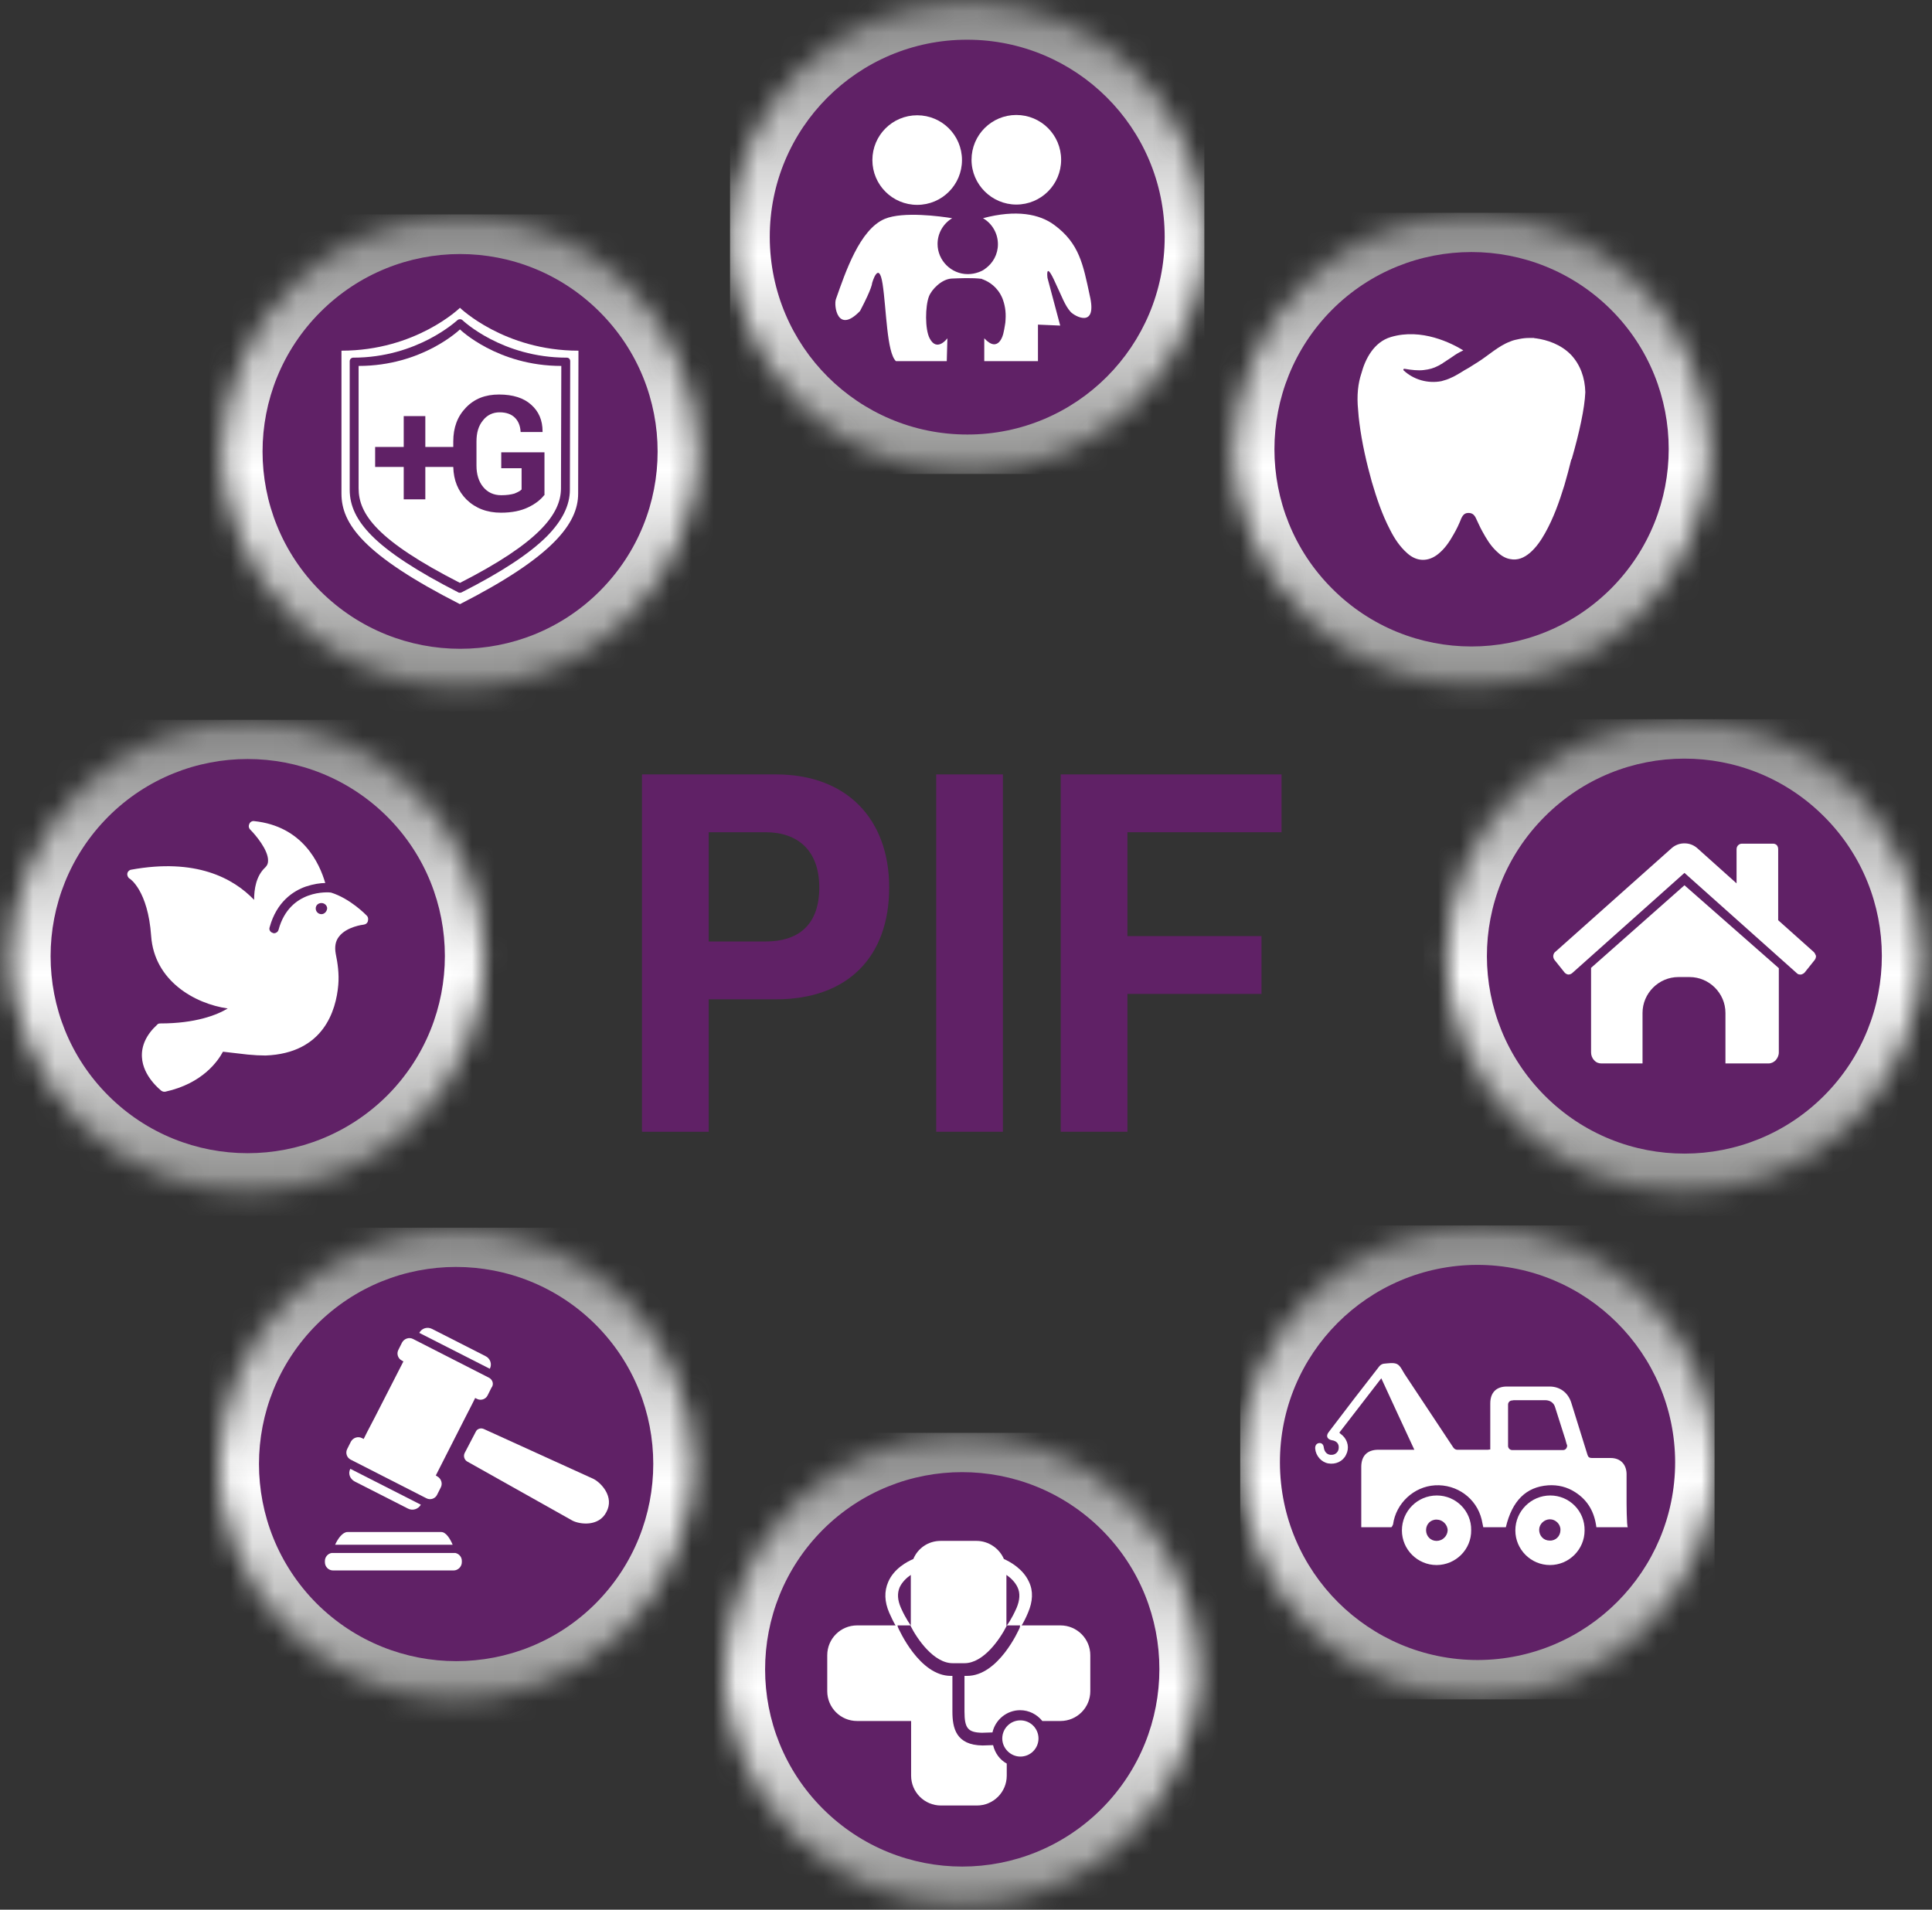 <svg width="88" height="87" viewBox="0 0 88 87" fill="none" xmlns="http://www.w3.org/2000/svg">
<rect x="0" y="0" width="88" height="87" fill="#333333" stroke="none"/>
<mask id="mask0_4263_15687" style="mask-type:luminance" maskUnits="userSpaceOnUse" x="56" y="9" width="22" height="23">
<path d="M59.401 12.85C55.189 17.061 55.189 23.877 59.401 28.088C63.612 32.299 70.442 32.299 74.638 28.088C78.85 23.877 78.85 17.061 74.638 12.85C72.526 10.752 69.776 9.695 67.012 9.695C64.263 9.695 61.513 10.737 59.401 12.85Z" fill="white"/>
</mask>
<g mask="url(#mask0_4263_15687)">
<path d="M78.85 9.695H55.19V32.299H78.85V9.695Z" fill="url(#paint0_linear_4263_15687)"/>
</g>
<path fill-rule="evenodd" clip-rule="evenodd" d="M60.675 26.814C57.173 23.312 57.173 17.625 60.675 14.109C64.177 10.607 69.864 10.607 73.381 14.109C76.883 17.611 76.883 23.298 73.381 26.814C69.864 30.331 64.177 30.331 60.675 26.814Z" fill="#602166"/>
<path d="M71.558 16.164C71.095 15.687 70.473 15.484 69.952 15.412C69.923 15.412 69.894 15.412 69.865 15.397C69.793 15.397 69.72 15.397 69.648 15.397C69.503 15.397 69.358 15.412 69.214 15.441C69.069 15.47 68.924 15.499 68.794 15.556C68.519 15.658 68.273 15.817 68.027 15.991C67.781 16.164 67.549 16.352 67.289 16.512C67.159 16.598 67.028 16.671 66.898 16.758C66.768 16.83 66.638 16.902 66.508 16.989C66.377 17.061 66.247 17.148 66.102 17.206C65.958 17.279 65.813 17.322 65.654 17.365C65.35 17.423 65.031 17.409 64.728 17.322C64.424 17.235 64.149 17.076 63.932 16.873C63.917 16.859 63.917 16.83 63.932 16.816C63.946 16.801 63.946 16.801 63.961 16.801H63.975C64.308 16.859 64.597 16.888 64.843 16.859C65.104 16.83 65.306 16.772 65.495 16.671C65.538 16.656 65.581 16.627 65.625 16.598C65.639 16.598 65.639 16.584 65.654 16.584C65.668 16.584 65.668 16.57 65.683 16.57L65.741 16.526L66.073 16.309C66.131 16.266 66.204 16.222 66.262 16.179C66.334 16.135 66.392 16.092 66.479 16.049L66.566 16.005C66.594 15.991 66.623 15.976 66.652 15.962C66.131 15.643 64.757 14.934 63.353 15.354C62.571 15.585 62.181 16.367 62.007 17.018C61.862 17.452 61.79 18.002 61.862 18.697C61.877 18.885 61.891 19.087 61.92 19.276C62.036 20.187 62.239 21.07 62.485 21.953C62.702 22.691 62.948 23.429 63.309 24.123C63.512 24.529 63.758 24.905 64.105 25.209C64.54 25.599 65.061 25.599 65.509 25.238C65.813 24.992 66.016 24.688 66.204 24.355C66.348 24.109 66.464 23.863 66.566 23.602C66.623 23.487 66.696 23.385 66.84 23.371C67.014 23.356 67.13 23.414 67.217 23.588C67.318 23.791 67.405 24.008 67.52 24.21C67.694 24.529 67.882 24.847 68.157 25.107C68.331 25.281 68.534 25.426 68.779 25.469C69.127 25.541 69.416 25.411 69.677 25.194C69.966 24.948 70.183 24.63 70.371 24.297C70.762 23.602 71.022 22.864 71.254 22.112C71.37 21.721 71.471 21.33 71.572 20.925H71.587C71.934 19.724 72.18 18.595 72.209 17.872C72.195 17.206 71.978 16.613 71.558 16.164Z" fill="white"/>
<mask id="mask1_4263_15687" style="mask-type:luminance" maskUnits="userSpaceOnUse" x="0" y="32" width="23" height="23">
<path d="M3.658 35.948C-0.553 40.159 -0.553 46.975 3.658 51.186C7.869 55.397 14.685 55.397 18.896 51.186C23.107 46.975 23.107 40.159 18.896 35.948C16.798 33.849 14.034 32.793 11.285 32.793C8.521 32.793 5.771 33.835 3.658 35.948Z" fill="white"/>
</mask>
<g mask="url(#mask1_4263_15687)">
<path d="M23.107 32.793H-0.553V55.397H23.107V32.793Z" fill="url(#paint1_linear_4263_15687)"/>
</g>
<path fill-rule="evenodd" clip-rule="evenodd" d="M4.931 49.91C1.429 46.408 1.429 40.721 4.931 37.205C8.433 33.703 14.12 33.703 17.637 37.205C21.139 40.707 21.139 46.394 17.637 49.91C14.12 53.412 8.433 53.412 4.931 49.91Z" fill="#602166"/>
<path d="M16.711 41.719C16.667 41.675 15.958 40.938 15.076 40.663C14.989 40.648 13.194 40.489 12.688 42.356C12.659 42.457 12.572 42.515 12.485 42.515C12.471 42.515 12.442 42.515 12.427 42.5C12.312 42.471 12.239 42.356 12.283 42.24C12.601 41.082 13.354 40.59 13.932 40.388C14.28 40.272 14.598 40.228 14.815 40.228C14.555 39.331 13.788 37.638 11.574 37.407C11.487 37.392 11.386 37.45 11.357 37.537C11.313 37.624 11.328 37.725 11.4 37.797C11.632 38.029 12.225 38.723 12.21 39.215C12.21 39.346 12.167 39.432 12.08 39.519C11.66 39.91 11.574 40.518 11.574 40.995C10.618 39.997 8.911 39.085 5.973 39.621C5.886 39.635 5.814 39.707 5.8 39.794C5.785 39.881 5.829 39.982 5.901 40.026C5.915 40.026 6.74 40.561 6.885 42.645C7.03 44.685 8.868 45.727 10.373 45.944C9.866 46.248 8.896 46.625 7.305 46.625C7.247 46.625 7.189 46.639 7.16 46.682C6.668 47.131 6.436 47.638 6.465 48.158C6.509 49.041 7.319 49.663 7.348 49.692C7.391 49.721 7.435 49.736 7.478 49.736C7.493 49.736 7.507 49.736 7.522 49.736C9.244 49.36 9.938 48.318 10.155 47.913L11.284 48.043C11.588 48.072 11.848 48.086 12.095 48.086C14.743 47.985 15.307 46.031 15.408 44.874C15.452 44.367 15.38 43.875 15.293 43.455C15.235 43.137 15.278 42.877 15.437 42.674C15.785 42.211 16.552 42.124 16.566 42.124C16.653 42.11 16.725 42.066 16.754 41.979C16.783 41.864 16.769 41.777 16.711 41.719ZM14.642 41.647C14.497 41.647 14.381 41.531 14.381 41.386C14.381 41.241 14.497 41.14 14.642 41.14C14.786 41.14 14.902 41.256 14.902 41.386C14.887 41.531 14.772 41.647 14.642 41.647Z" fill="white"/>
<mask id="mask2_4263_15687" style="mask-type:luminance" maskUnits="userSpaceOnUse" x="10" y="9" width="22" height="23">
<path d="M13.328 12.937C9.117 17.148 9.117 23.978 13.328 28.204C17.539 32.415 24.384 32.415 28.595 28.204C32.806 23.993 32.806 17.148 28.595 12.937C26.482 10.824 23.718 9.768 20.954 9.768C18.205 9.768 15.441 10.824 13.328 12.937Z" fill="white"/>
</mask>
<g mask="url(#mask2_4263_15687)">
<path d="M32.821 9.768H9.117V32.415H32.821V9.768Z" fill="url(#paint2_linear_4263_15687)"/>
</g>
<path fill-rule="evenodd" clip-rule="evenodd" d="M14.596 26.931C11.08 23.414 11.08 17.727 14.596 14.211C18.113 10.694 23.8 10.694 27.316 14.211C30.833 17.727 30.833 23.414 27.316 26.931C23.814 30.433 18.113 30.433 14.596 26.931Z" fill="#602166"/>
<path d="M20.95 15.007C20.95 15.007 19.243 16.671 16.334 16.671C16.334 16.671 16.334 21.519 16.334 22.242C16.334 23.415 17.159 24.616 20.95 26.555C24.553 24.717 25.552 23.415 25.552 22.242C25.552 21.36 25.567 16.671 25.567 16.671C22.658 16.671 20.95 15.007 20.95 15.007ZM24.785 22.561C24.626 22.763 24.394 22.951 24.061 23.111C23.729 23.27 23.323 23.357 22.817 23.357C22.18 23.357 21.659 23.154 21.254 22.763C20.863 22.373 20.661 21.881 20.646 21.273H19.373V22.749H18.389V21.273H17.087V20.361H18.389V18.957H19.373V20.361H20.646V20.115C20.646 19.478 20.834 18.972 21.225 18.567C21.616 18.162 22.108 17.973 22.73 17.973C23.367 17.973 23.859 18.133 24.192 18.436C24.539 18.74 24.713 19.146 24.713 19.652V19.681H23.714C23.7 19.406 23.613 19.189 23.454 19.03C23.295 18.871 23.063 18.784 22.759 18.784C22.441 18.784 22.18 18.914 21.992 19.16C21.79 19.406 21.703 19.724 21.703 20.115V21.215C21.703 21.606 21.804 21.939 22.007 22.184C22.209 22.43 22.484 22.561 22.831 22.561C23.078 22.561 23.266 22.532 23.425 22.488C23.57 22.43 23.685 22.373 23.758 22.3V21.331H22.831V20.607H24.8V22.561H24.785Z" fill="white"/>
<path d="M20.95 14.023C20.95 14.023 18.953 15.976 15.553 15.976C15.553 15.976 15.553 21.649 15.553 22.488C15.553 23.848 16.522 25.267 20.95 27.524C25.176 25.368 26.334 23.848 26.334 22.488C26.334 21.461 26.348 15.976 26.348 15.976C22.962 15.976 20.95 14.023 20.95 14.023ZM25.957 22.314C25.957 23.023 25.61 23.718 24.916 24.427C24.12 25.223 22.846 26.062 21.023 26.988C20.994 27.003 20.965 27.003 20.95 27.003C20.922 27.003 20.893 27.003 20.878 26.988C18.982 26.019 17.68 25.165 16.913 24.384C16.247 23.704 15.929 23.052 15.929 22.314C15.929 21.576 15.929 16.512 15.929 16.454C15.929 16.367 16.001 16.294 16.088 16.294C19.026 16.294 20.806 14.601 20.835 14.587C20.864 14.558 20.907 14.543 20.95 14.543C20.994 14.543 21.037 14.558 21.066 14.587C21.081 14.601 22.861 16.294 25.813 16.294C25.856 16.294 25.899 16.309 25.928 16.338C25.957 16.367 25.972 16.41 25.972 16.454C25.972 16.512 25.957 21.403 25.957 22.314Z" fill="white"/>
<mask id="mask3_4263_15687" style="mask-type:luminance" maskUnits="userSpaceOnUse" x="33" y="0" width="22" height="22">
<path d="M44.048 0C38.087 0 33.253 4.848 33.268 10.81C33.282 16.772 38.115 21.605 44.078 21.591C50.04 21.591 54.873 16.743 54.858 10.781C54.858 4.833 50.025 0 44.063 0C44.063 0 44.048 0 44.048 0Z" fill="white"/>
</mask>
<g mask="url(#mask3_4263_15687)">
<path d="M54.857 0H33.252V21.591H54.857V0Z" fill="url(#paint3_linear_4263_15687)"/>
</g>
<path fill-rule="evenodd" clip-rule="evenodd" d="M35.062 10.81C35.048 5.846 39.071 1.809 44.049 1.809C49.013 1.809 53.05 5.817 53.05 10.795C53.05 15.759 49.042 19.796 44.063 19.796C39.1 19.796 35.077 15.788 35.062 10.81Z" fill="#602166"/>
<path d="M48.016 10.245C47.35 9.753 46.294 9.536 44.774 9.941C45.179 10.173 45.454 10.621 45.454 11.128C45.454 11.591 45.223 11.996 44.875 12.242C44.788 12.315 44.687 12.358 44.572 12.402C44.412 12.459 44.253 12.488 44.08 12.488C43.327 12.488 42.705 11.866 42.705 11.114C42.705 10.621 42.965 10.187 43.37 9.941C42.835 9.855 41.142 9.623 40.303 9.97C39.159 10.448 38.508 12.402 38.074 13.632C37.973 13.921 38.146 15.238 39.174 14.167C39.738 13.096 39.724 12.893 39.724 12.893C39.724 12.893 40.028 11.823 40.201 12.937C40.375 14.066 40.389 16.063 40.809 16.453H43.124L43.153 15.411C43.153 15.411 42.676 16.063 42.343 15.411C42.126 14.992 42.14 13.95 42.314 13.501C42.43 13.197 42.878 12.72 43.341 12.691C43.703 12.676 44.297 12.648 44.731 12.705V12.72C44.76 12.72 44.788 12.734 44.818 12.749C45.035 12.836 45.44 13.067 45.657 13.588C45.758 13.849 45.831 14.167 45.801 14.572C45.801 14.659 45.787 14.731 45.773 14.818C45.758 14.934 45.729 15.064 45.7 15.194C45.7 15.194 45.498 16.135 44.832 15.411V16.453H47.278V14.789L48.291 14.833L47.712 12.662C47.712 12.662 47.61 11.909 48.001 12.734C48.392 13.559 48.493 13.892 48.754 14.196C48.942 14.413 49.998 14.992 49.636 13.458C49.333 12.04 49.159 11.085 48.016 10.245Z" fill="white"/>
<path d="M39.736 7.292C39.736 8.421 40.648 9.333 41.777 9.333C42.906 9.333 43.817 8.421 43.817 7.292C43.817 6.164 42.906 5.252 41.777 5.252C40.648 5.252 39.736 6.164 39.736 7.292Z" fill="white"/>
<path d="M46.292 9.319C47.421 9.319 48.333 8.407 48.333 7.279C48.333 6.15 47.421 5.238 46.292 5.238C45.164 5.238 44.252 6.15 44.252 7.279C44.252 8.407 45.178 9.319 46.292 9.319Z" fill="white"/>
<mask id="mask4_4263_15687" style="mask-type:luminance" maskUnits="userSpaceOnUse" x="56" y="55" width="23" height="23">
<path d="M67.285 55.828C61.323 55.843 56.489 60.676 56.504 66.638C56.518 72.6 61.352 77.419 67.314 77.419C73.276 77.419 78.095 72.571 78.095 66.609C78.08 60.661 73.261 55.828 67.285 55.828C67.299 55.828 67.285 55.828 67.285 55.828Z" fill="white"/>
</mask>
<g mask="url(#mask4_4263_15687)">
<path d="M78.096 55.828H56.49V77.419H78.096V55.828Z" fill="url(#paint4_linear_4263_15687)"/>
</g>
<path fill-rule="evenodd" clip-rule="evenodd" d="M58.299 66.639C58.284 61.676 62.307 57.639 67.285 57.624C72.249 57.624 76.286 61.647 76.301 66.611C76.301 71.574 72.278 75.612 67.314 75.626C62.336 75.626 58.313 71.603 58.299 66.639Z" fill="#602166"/>
<path d="M70.613 68.13C69.745 68.13 69.022 68.839 69.022 69.722C69.022 70.59 69.731 71.299 70.599 71.299C71.467 71.299 72.176 70.59 72.176 69.722C72.191 68.839 71.482 68.13 70.613 68.13ZM70.584 70.185C70.309 70.185 70.107 69.968 70.107 69.693C70.107 69.432 70.338 69.215 70.599 69.215C70.859 69.215 71.091 69.447 71.076 69.707C71.076 69.982 70.859 70.199 70.584 70.185Z" fill="white"/>
<path d="M65.447 68.13C64.565 68.13 63.855 68.839 63.855 69.722C63.855 70.59 64.565 71.299 65.433 71.299C66.301 71.299 67.025 70.59 67.01 69.707C67.025 68.839 66.316 68.13 65.447 68.13ZM65.433 70.199C65.158 70.199 64.955 69.982 64.955 69.707C64.955 69.432 65.172 69.215 65.447 69.23C65.708 69.23 65.939 69.461 65.939 69.722C65.925 69.982 65.708 70.199 65.433 70.199Z" fill="white"/>
<path d="M74.088 68.347C74.088 67.942 74.088 67.537 74.088 67.132C74.073 66.698 73.798 66.423 73.364 66.423C73.075 66.423 72.785 66.423 72.51 66.423C72.395 66.423 72.337 66.379 72.308 66.278C72.062 65.482 71.816 64.701 71.57 63.905C71.425 63.442 71.049 63.167 70.586 63.167C69.935 63.167 69.283 63.167 68.632 63.167C68.155 63.167 67.88 63.442 67.88 63.934C67.88 64.57 67.88 65.207 67.88 65.844V66.032C67.836 66.032 67.807 66.046 67.778 66.046H67.735C67.286 66.046 67.011 66.046 66.36 66.046C66.302 66.046 66.216 65.989 66.187 65.931C65.448 64.816 64.71 63.702 63.972 62.588C63.871 62.429 63.784 62.212 63.625 62.139C63.466 62.067 63.234 62.11 63.046 62.125C62.974 62.125 62.873 62.183 62.829 62.241C62.048 63.239 61.281 64.238 60.514 65.251C60.384 65.424 60.456 65.569 60.659 65.612C60.876 65.641 60.992 65.772 60.977 65.96C60.977 66.133 60.832 66.278 60.659 66.278C60.471 66.293 60.326 66.162 60.297 65.945C60.282 65.8 60.196 65.728 60.08 65.743C59.964 65.757 59.892 65.858 59.906 66.003C59.935 66.321 60.181 66.611 60.499 66.669C60.832 66.727 61.165 66.582 61.31 66.278C61.469 65.974 61.397 65.627 61.151 65.395C61.107 65.352 61.049 65.323 61.006 65.265C61.643 64.44 62.265 63.63 62.916 62.791C63.423 63.89 63.915 64.961 64.421 66.046H64.247C63.755 66.046 63.263 66.046 62.786 66.046C62.279 66.046 62.004 66.321 62.004 66.828C62.004 67.696 62.004 68.564 62.004 69.418V69.577C62.468 69.577 62.916 69.577 63.365 69.577C63.394 69.577 63.437 69.491 63.452 69.447C63.582 68.492 64.392 67.725 65.362 67.667C66.36 67.609 67.257 68.26 67.489 69.23C67.518 69.346 67.532 69.462 67.561 69.577C68.068 69.577 67.778 69.577 68.27 69.577H68.589C68.878 68.362 69.515 67.74 70.513 67.667C70.962 67.638 71.382 67.74 71.758 67.986C72.337 68.362 72.626 68.897 72.713 69.577H72.858C73.451 69.577 73.567 69.577 74.146 69.577C74.088 69.563 74.088 68.376 74.088 68.347ZM71.382 65.873C71.367 65.887 71.367 65.887 71.382 65.873C71.367 65.989 71.295 66.061 71.194 66.061H68.878C68.777 66.061 68.69 65.974 68.69 65.873V63.992C68.69 63.89 68.762 63.818 68.849 63.803H68.864C68.893 63.803 68.922 63.789 68.951 63.789H69.5C69.79 63.789 70.094 63.789 70.383 63.789C70.6 63.789 70.774 63.905 70.832 64.107C70.962 64.527 71.107 64.961 71.237 65.381C71.28 65.511 71.324 65.641 71.353 65.772C71.382 65.829 71.382 65.858 71.382 65.873Z" fill="white"/>
<mask id="mask5_4263_15687" style="mask-type:luminance" maskUnits="userSpaceOnUse" x="65" y="32" width="23" height="23">
<path d="M69.065 35.933C64.854 40.158 64.868 46.989 69.08 51.2C73.305 55.411 80.135 55.396 84.347 51.171C88.558 46.945 88.543 40.115 84.332 35.904C82.234 33.805 79.47 32.749 76.706 32.749C73.942 32.764 71.178 33.82 69.065 35.933Z" fill="white"/>
</mask>
<g mask="url(#mask5_4263_15687)">
<path d="M88.557 32.764H64.853V55.411H88.557V32.764Z" fill="url(#paint5_linear_4263_15687)"/>
</g>
<path fill-rule="evenodd" clip-rule="evenodd" d="M83.091 49.911C79.589 53.427 73.888 53.442 70.371 49.925C66.855 46.409 66.84 40.722 70.357 37.205C73.859 33.689 79.56 33.674 83.077 37.191C86.593 40.693 86.593 46.394 83.091 49.911Z" fill="#602166"/>
<path d="M76.725 40.33L72.471 44.093C72.471 44.093 72.471 44.107 72.471 44.121C72.471 44.136 72.471 44.136 72.471 44.15V47.942C72.471 48.072 72.514 48.202 72.615 48.304C72.702 48.405 72.818 48.448 72.948 48.448H74.815C74.815 48.405 74.815 48.376 74.815 48.333V46.147C74.815 45.25 75.553 44.512 76.45 44.512H76.957C77.854 44.512 78.592 45.25 78.592 46.147V48.333C78.592 48.376 78.592 48.405 78.592 48.448H80.546C80.676 48.448 80.792 48.391 80.878 48.304C80.965 48.202 81.023 48.087 81.023 47.942V44.15C81.023 44.121 81.023 44.107 81.023 44.107L76.725 40.33Z" fill="white"/>
<path d="M82.614 43.37L80.994 41.923V38.696C80.994 38.623 80.979 38.566 80.936 38.508C80.892 38.464 80.834 38.435 80.762 38.435H79.344C79.272 38.435 79.214 38.464 79.17 38.508C79.127 38.551 79.098 38.609 79.098 38.696V40.244L77.289 38.623C77.13 38.493 76.942 38.421 76.725 38.421C76.507 38.421 76.319 38.493 76.16 38.623L70.835 43.37C70.777 43.413 70.763 43.471 70.748 43.544C70.748 43.616 70.763 43.674 70.806 43.732L71.269 44.311C71.312 44.354 71.356 44.383 71.428 44.397C71.486 44.397 71.544 44.383 71.602 44.34L76.725 39.767L81.847 44.34C81.891 44.383 81.934 44.397 82.007 44.397H82.035C82.093 44.383 82.151 44.354 82.195 44.311L82.658 43.732C82.701 43.674 82.716 43.616 82.716 43.544C82.687 43.471 82.658 43.413 82.614 43.37Z" fill="white"/>
<mask id="mask6_4263_15687" style="mask-type:luminance" maskUnits="userSpaceOnUse" x="10" y="55" width="22" height="23">
<path d="M13.166 59.085C8.955 63.296 8.955 70.112 13.166 74.323C17.377 78.534 24.193 78.534 28.404 74.323C32.615 70.112 32.615 63.296 28.404 59.085C26.306 56.987 23.542 55.931 20.778 55.931C18.028 55.931 15.264 56.973 13.166 59.085Z" fill="white"/>
</mask>
<g mask="url(#mask6_4263_15687)">
<path d="M32.615 55.931H8.955V78.534H32.615V55.931Z" fill="url(#paint6_linear_4263_15687)"/>
</g>
<path fill-rule="evenodd" clip-rule="evenodd" d="M14.423 73.051C10.921 69.534 10.921 63.862 14.423 60.345C17.925 56.843 23.613 56.843 27.129 60.345C30.631 63.847 30.631 69.534 27.129 73.051C23.627 76.553 17.94 76.553 14.423 73.051Z" fill="#602166"/>
<path d="M27.041 67.379L22.049 65.107C21.904 65.034 21.731 65.092 21.673 65.222L21.166 66.192C21.094 66.337 21.152 66.51 21.282 66.583L26.072 69.274C26.405 69.448 27.273 69.564 27.62 68.884C27.997 68.189 27.374 67.552 27.041 67.379Z" fill="white"/>
<path d="M22.108 61.778L19.691 60.548C19.474 60.432 19.213 60.505 19.098 60.722L22.31 62.357C22.426 62.14 22.325 61.879 22.108 61.778Z" fill="white"/>
<path d="M16.159 67.494L18.576 68.724C18.793 68.84 19.053 68.753 19.169 68.55L15.957 66.915C15.841 67.132 15.942 67.378 16.159 67.494Z" fill="white"/>
<path d="M22.266 62.762L18.808 60.997C18.634 60.91 18.417 60.982 18.316 61.156L18.142 61.503C18.055 61.677 18.128 61.894 18.301 61.981L18.374 62.024L17.086 64.542L16.724 65.237L16.565 65.555L16.478 65.512C16.304 65.425 16.087 65.497 15.986 65.671L15.812 66.018C15.725 66.192 15.798 66.409 15.971 66.496L19.43 68.261C19.604 68.348 19.821 68.276 19.907 68.102L20.081 67.755C20.168 67.581 20.096 67.364 19.922 67.263L19.85 67.219L21.181 64.6L21.485 64.007L21.644 63.688L21.731 63.732C21.904 63.819 22.122 63.746 22.208 63.573L22.382 63.225C22.512 63.066 22.44 62.849 22.266 62.762Z" fill="white"/>
<path d="M20.618 70.374C20.502 70.099 20.314 69.795 20.097 69.795H15.828C15.611 69.795 15.394 70.084 15.264 70.374H20.618Z" fill="white"/>
<path d="M20.746 70.75H15.103C14.929 70.779 14.799 70.938 14.799 71.112V71.17C14.799 71.372 14.958 71.546 15.175 71.546H20.66C20.862 71.546 21.036 71.372 21.036 71.17V71.112C21.036 70.938 20.92 70.793 20.746 70.75Z" fill="white"/>
<mask id="mask7_4263_15687" style="mask-type:luminance" maskUnits="userSpaceOnUse" x="33" y="65" width="22" height="22">
<path d="M36.205 68.433C31.994 72.644 31.994 79.46 36.205 83.671C40.416 87.882 47.232 87.882 51.443 83.671C55.654 79.46 55.64 72.644 51.443 68.433C49.345 66.335 46.581 65.278 43.831 65.278C41.068 65.278 38.318 66.335 36.205 68.433Z" fill="white"/>
</mask>
<g mask="url(#mask7_4263_15687)">
<path d="M55.668 65.278H32.008V87.882H55.668V65.278Z" fill="url(#paint7_linear_4263_15687)"/>
</g>
<path fill-rule="evenodd" clip-rule="evenodd" d="M37.476 82.398C33.974 78.897 33.974 73.209 37.476 69.693C40.978 66.191 46.665 66.191 50.182 69.693C53.684 73.195 53.684 78.882 50.182 82.398C46.665 85.915 40.993 85.915 37.476 82.398Z" fill="#602166"/>
<path d="M46.477 78.375C46.014 78.375 45.652 78.751 45.652 79.2C45.652 79.648 46.029 80.025 46.477 80.025C46.94 80.025 47.302 79.648 47.302 79.2C47.302 78.751 46.94 78.375 46.477 78.375Z" fill="white"/>
<path d="M48.301 74.049H46.536C46.623 73.904 46.724 73.716 46.825 73.47C47.042 72.963 47.071 72.486 46.869 72.066C46.594 71.458 45.986 71.14 45.726 71.024C45.523 70.546 45.031 70.199 44.481 70.199H42.846C42.282 70.199 41.804 70.532 41.601 71.024C41.326 71.14 40.719 71.458 40.458 72.066C40.27 72.5 40.285 72.963 40.502 73.47C40.603 73.701 40.704 73.904 40.791 74.049H39.04C38.288 74.049 37.68 74.656 37.68 75.409V77.044C37.68 77.796 38.288 78.404 39.04 78.404H41.5V80.893C41.5 81.646 42.108 82.254 42.86 82.254H44.496C45.248 82.254 45.856 81.646 45.856 80.893V80.343C45.538 80.17 45.32 79.866 45.234 79.504C45.234 79.504 45.234 79.504 45.219 79.504L44.756 79.519C43.541 79.504 43.381 78.723 43.381 77.97V76.349C43.352 76.349 43.338 76.349 43.309 76.349C41.876 76.349 40.95 74.237 40.907 74.15C40.892 74.121 40.892 74.092 40.878 74.049H41.486C41.486 74.049 41.269 73.774 41.037 73.253C40.878 72.891 40.863 72.587 40.979 72.312C41.095 72.066 41.297 71.878 41.486 71.748V74.063H41.471C41.775 74.671 42.542 75.785 43.41 75.771C43.642 75.771 43.642 75.771 43.931 75.771C44.799 75.771 45.552 74.671 45.856 74.063H45.841V71.748C46.029 71.878 46.232 72.066 46.348 72.312C46.478 72.587 46.449 72.905 46.304 73.253C46.073 73.774 45.87 74.049 45.856 74.049H46.464C46.464 74.078 46.449 74.106 46.449 74.15C46.406 74.251 45.48 76.349 44.047 76.349C44.018 76.349 43.975 76.349 43.931 76.349V77.97C43.931 78.737 44.09 78.925 44.727 78.94L45.19 78.925H45.205C45.335 78.346 45.856 77.912 46.464 77.912C46.869 77.912 47.231 78.1 47.477 78.404H48.301C49.054 78.404 49.662 77.796 49.662 77.044V75.409C49.662 74.656 49.054 74.049 48.301 74.049Z" fill="white"/>
<path d="M35.349 35.28C38.576 35.28 40.501 37.321 40.501 40.432C40.501 43.616 38.59 45.526 35.349 45.526H32.281V51.56H29.242V35.28H35.349ZM32.281 37.914V42.892H34.871C36.333 42.892 37.317 42.169 37.317 40.432C37.317 38.739 36.333 37.914 34.871 37.914H32.281Z" fill="#602166"/>
<path d="M45.681 35.28H42.643V51.56H45.681V35.28Z" fill="#602166"/>
<path d="M58.372 37.914H51.353V42.646H57.46V45.28H51.353V51.56H48.315V35.28H58.372V37.914Z" fill="#602166"/>
<defs>
<linearGradient id="paint0_linear_4263_15687" x1="67.026" y1="31.246" x2="67.026" y2="9.691" gradientUnits="userSpaceOnUse">
<stop stop-color="#8B8B8A"/>
<stop offset="0.461" stop-color="white"/>
<stop offset="0.981" stop-color="#878787"/>
<stop offset="1" stop-color="#878787"/>
</linearGradient>
<linearGradient id="paint1_linear_4263_15687" x1="11.281" y1="54.337" x2="11.281" y2="32.786" gradientUnits="userSpaceOnUse">
<stop stop-color="#8B8B8A"/>
<stop offset="0.461" stop-color="white"/>
<stop offset="0.981" stop-color="#878787"/>
<stop offset="1" stop-color="#878787"/>
</linearGradient>
<linearGradient id="paint2_linear_4263_15687" x1="20.968" y1="31.358" x2="20.968" y2="9.769" gradientUnits="userSpaceOnUse">
<stop stop-color="#8B8B8A"/>
<stop offset="0.461" stop-color="white"/>
<stop offset="0.981" stop-color="#878787"/>
<stop offset="1" stop-color="#878787"/>
</linearGradient>
<linearGradient id="paint3_linear_4263_15687" x1="44.056" y1="21.603" x2="44.056" y2="0.006" gradientUnits="userSpaceOnUse">
<stop stop-color="#8B8B8A"/>
<stop offset="0.461" stop-color="white"/>
<stop offset="0.981" stop-color="#878787"/>
<stop offset="1" stop-color="#878787"/>
</linearGradient>
<linearGradient id="paint4_linear_4263_15687" x1="67.301" y1="77.425" x2="67.301" y2="55.829" gradientUnits="userSpaceOnUse">
<stop stop-color="#8B8B8A"/>
<stop offset="0.461" stop-color="white"/>
<stop offset="0.981" stop-color="#878787"/>
<stop offset="1" stop-color="#878787"/>
</linearGradient>
<linearGradient id="paint5_linear_4263_15687" x1="76.715" y1="54.355" x2="76.715" y2="32.767" gradientUnits="userSpaceOnUse">
<stop stop-color="#8B8B8A"/>
<stop offset="0.461" stop-color="white"/>
<stop offset="0.981" stop-color="#878787"/>
<stop offset="1" stop-color="#878787"/>
</linearGradient>
<linearGradient id="paint6_linear_4263_15687" x1="20.776" y1="77.478" x2="20.776" y2="55.928" gradientUnits="userSpaceOnUse">
<stop stop-color="#8B8B8A"/>
<stop offset="0.461" stop-color="white"/>
<stop offset="0.981" stop-color="#878787"/>
<stop offset="1" stop-color="#878787"/>
</linearGradient>
<linearGradient id="paint7_linear_4263_15687" x1="43.831" y1="86.829" x2="43.831" y2="65.278" gradientUnits="userSpaceOnUse">
<stop stop-color="#8B8B8A"/>
<stop offset="0.461" stop-color="white"/>
<stop offset="0.981" stop-color="#878787"/>
<stop offset="1" stop-color="#878787"/>
</linearGradient>
</defs>
</svg>
